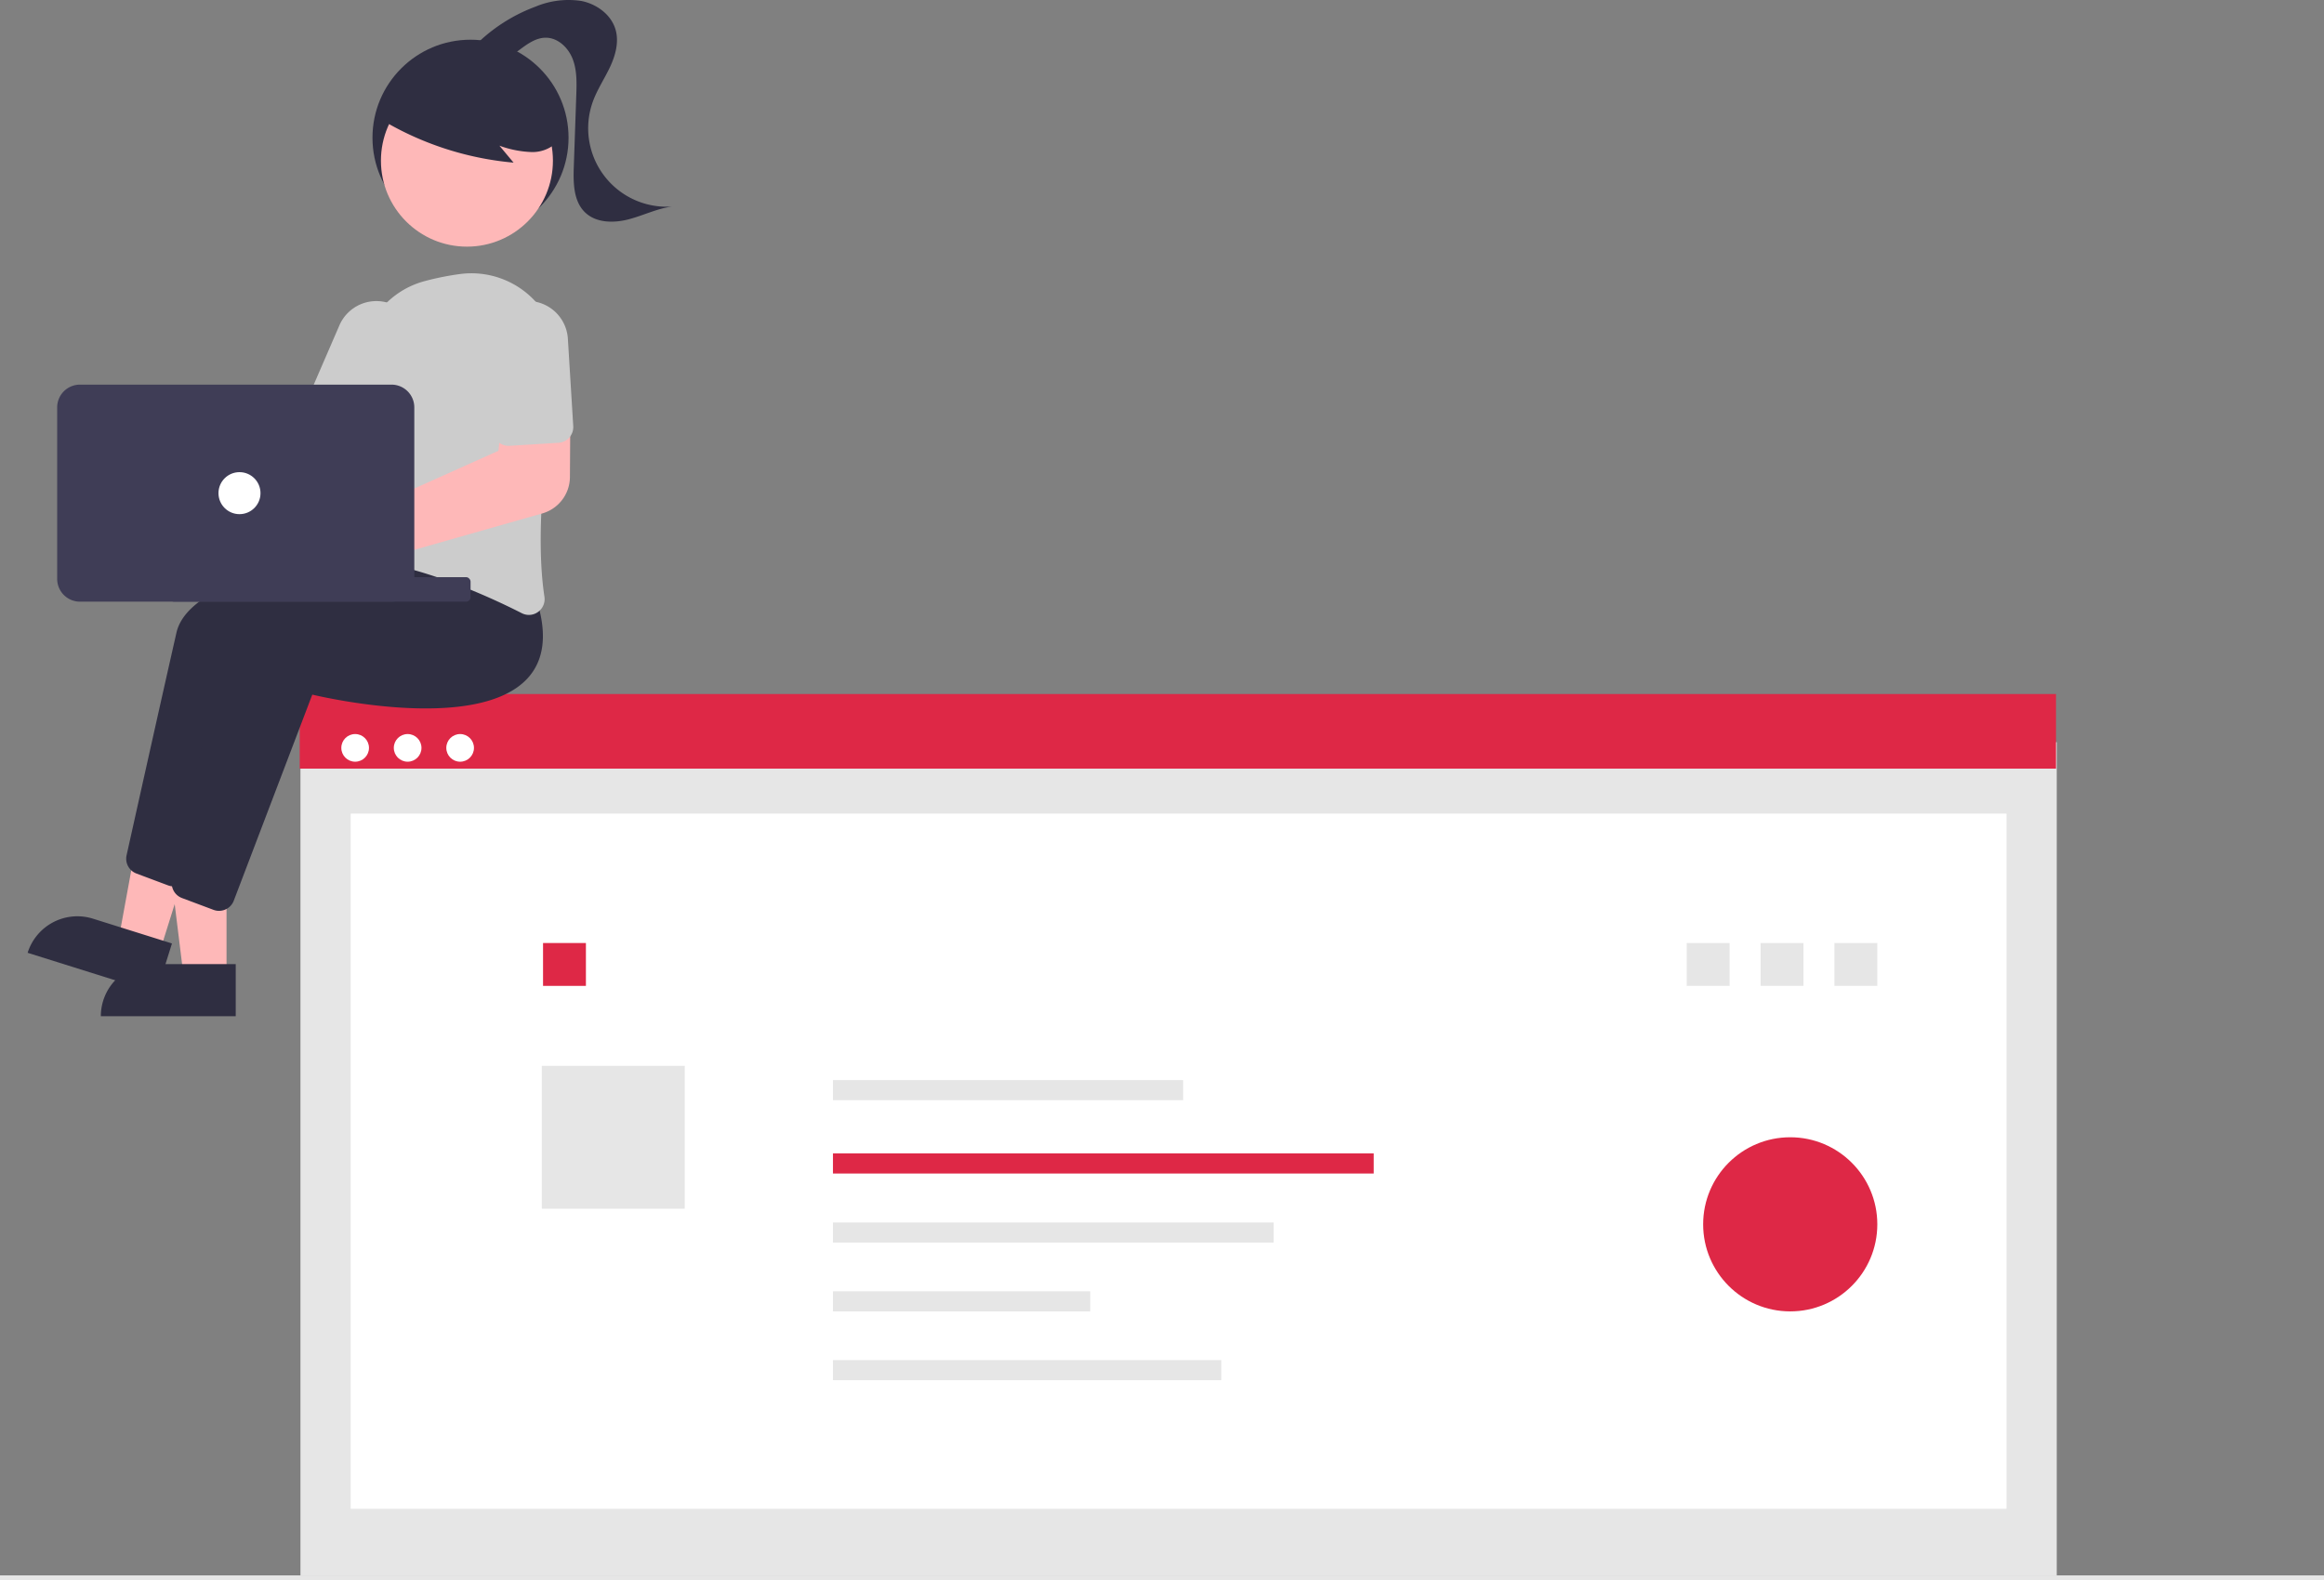 <svg xmlns="http://www.w3.org/2000/svg" data-name="Layer 1" width="931" height="633.235" viewBox="0 0 931 633.235" xmlns:xlink="http://www.w3.org/1999/xlink"><rect x="0" y="0" width="931" height="633.235" fill="#808080" stroke="none"/><g id="a2bfc056-849c-4ec6-91e1-f91319e9ec32" data-name="Group 41"><rect id="a3c1d3c4-4e90-4475-ab67-d6aa194b0cda" data-name="Rectangle 62" x="120.363" y="297.375" width="703.576" height="333.859" fill="#e6e6e6"/><rect id="e222743c-d215-4483-8b06-896263acb449" data-name="Rectangle 75" x="140.482" y="326.004" width="663.339" height="278.549" fill="#fff"/><rect id="a5e02001-7de0-497e-bd39-9bc4e3f553c3" data-name="Rectangle 76" x="675.712" y="377.851" width="17.177" height="17.177" fill="#e6e6e6"/><rect id="a818f6b2-9049-4be6-858a-9eef7b067dda" data-name="Rectangle 77" x="217.543" y="377.851" width="17.177" height="17.177" fill="#de2846"/><rect id="e2dc3e68-3640-4751-a187-2d32846d30c0" data-name="Rectangle 78" x="217.046" y="427.053" width="57.258" height="57.258" fill="#e6e6e6"/><rect id="a0ba3db0-8b31-4423-a256-2a0dc53933ae" data-name="Rectangle 80" x="120.063" y="278.086" width="703.576" height="29.89" fill="#de2846"/><circle id="bb2c25e8-a4f5-477f-938a-ba2f4a6c137d" data-name="Ellipse 90" cx="142.275" cy="299.662" r="5.54" fill="#fff"/><circle id="eb283697-d5f2-44f6-a11b-2e5adde2f565" data-name="Ellipse 91" cx="163.303" cy="299.662" r="5.54" fill="#fff"/><circle id="e7e312b6-8acc-452e-9cd4-4f6349f5007f" data-name="Ellipse 92" cx="184.332" cy="299.662" r="5.54" fill="#fff"/><rect id="a0963db8-a572-4a40-8f57-be0fd9c2d8c3" data-name="Rectangle 60" y="631.235" width="931" height="2" fill="#e6e6e6"/><rect id="b36c2a8e-a9be-4d37-810e-923692d19cdb" data-name="Rectangle 81" x="333.688" y="432.78" width="140.281" height="8.053" fill="#e6e6e6"/><rect id="aa1d26da-49a8-41de-8cb5-b8f8184fe0ae" data-name="Rectangle 82" x="333.688" y="462.154" width="216.625" height="8.053" fill="#de2846"/><rect id="ac31809e-ecba-4f59-90db-296bd3050334" data-name="Rectangle 83" x="333.688" y="489.827" width="176.544" height="8.053" fill="#e6e6e6"/><rect id="b84288f0-dbbf-4761-bd75-4b898461b36c" data-name="Rectangle 84" x="333.688" y="517.398" width="103.064" height="8.053" fill="#e6e6e6"/><rect id="bd93c4e7-cb78-4a87-ab16-23d001bc2737" data-name="Rectangle 85" x="333.688" y="544.967" width="155.55" height="8.053" fill="#e6e6e6"/><rect id="bba4eb33-6fa2-4df7-a8d1-83644e8e5d67" data-name="Rectangle 88" x="705.296" y="377.851" width="17.177" height="17.177" fill="#e6e6e6"/><rect id="f2a4bb2b-ea4d-4e49-9a1a-d309a808d159" data-name="Rectangle 90" x="734.879" y="377.851" width="17.177" height="17.177" fill="#e6e6e6"/><circle id="b03b494e-dda4-489e-89cd-b5d563742355" data-name="Ellipse 88" cx="717.171" cy="490.566" r="34.884" fill="#de2846" opacity="0.997" style="isolation:isolate"/><circle id="e6d27be5-fed8-4aaf-9e55-a91224dd363a" data-name="Ellipse 97" cx="188.489" cy="55.184" r="39.273" fill="#2f2e41"/><path id="fe6a134f-9064-47d4-b31c-90708736d4a8-158" data-name="Path 630" d="M225.253,524.592h-17.2l-8.181-66.326h25.379Z" transform="translate(-134.5 -133.382)" fill="#feb8b8"/><path id="fa849e20-ba67-4278-81ee-d1167b7aa6dc-159" data-name="Path 631" d="M195.775,519.678h33.163v20.881H174.894a20.881,20.881,0,0,1,20.881-20.881Z" transform="translate(-134.5 -133.382)" fill="#2f2e41"/><path id="a88ec020-2ed6-4a48-814f-7c14aebc27ac-160" data-name="Path 632" d="M198.41,514.995l-16.406-5.149,12.052-65.735,24.214,7.6Z" transform="translate(-134.5 -133.382)" fill="#feb8b8"/><path id="b4b30a85-97bd-4362-a855-e6f58c99cba3-161" data-name="Path 633" d="M171.746,501.482l31.642,9.93-6.252,19.923-51.564-16.182A20.881,20.881,0,0,1,171.747,501.483h0Z" transform="translate(-134.5 -133.382)" fill="#2f2e41"/><path id="f42c0410-8a39-47c2-9be6-23f0eea84aff-162" data-name="Path 634" d="M204.005,488.528a6.258,6.258,0,0,1-2.2-.4l-12.655-4.743a6.334,6.334,0,0,1-3.947-7.271c3.185-14.321,14.04-63.077,19.984-89.228,7.049-31.019,109.885-36.783,114.259-37.013l.36-.019,11.568,14.531c4.18,13.436,2.855,23.916-3.938,31.15-19.823,21.105-79.006,8.009-86.063,6.352l-31.455,82.577a6.33,6.33,0,0,1-5.91,4.064Z" transform="translate(-134.5 -133.382)" fill="#2f2e41"/><path id="bb9232ec-2887-4985-b220-30c2c46adf62-163" data-name="Path 635" d="M222.239,498.346a6.255,6.255,0,0,1-2.2-.4l-12.651-4.744a6.333,6.333,0,0,1-3.947-7.271c3.185-14.321,14.04-63.077,19.984-89.228,7.049-31.019,109.885-36.783,114.259-37.013l.36-.019,11.564,14.535c4.18,13.436,2.855,23.916-3.938,31.15-19.822,21.1-79.006,8.009-86.063,6.351l-31.459,82.574a6.33,6.33,0,0,1-5.91,4.064Z" transform="translate(-134.5 -133.382)" fill="#2f2e41"/><path id="bf752b52-878a-4c47-8a02-c5dd3ca125d0-164" data-name="Path 636" d="M185.638,296.338a14.799,14.799,0,0,1,1.241,1.966l69.178,7.288,9.96-13.654,22.569,12.335-19.559,33.132-84.841-21.632a14.722,14.722,0,1,1,1.454-19.436Z" transform="translate(-134.5 -133.382)" fill="#feb8b8"/><path id="ae95fee3-8471-4436-bacf-47da3ee4edce-165" data-name="Path 637" d="M346.397,379.771a6.314,6.314,0,0,1-2.875-.7c-13.833-7.034-40.769-19.215-65.747-21.764a6.161,6.161,0,0,1-4.342-2.454,6.338,6.338,0,0,1-1.169-4.924c2.254-12.477,7.424-44.249,6.758-69.712a34.5,34.5,0,0,1,26.063-34.319h0a112.014,112.014,0,0,1,13.9-2.741,34.779,34.779,0,0,1,38.655,40.342c-4.454,26.388-8.945,63.244-5.042,88.972a6.322,6.322,0,0,1-2.551,6.1A6.213,6.213,0,0,1,346.397,379.771Z" transform="translate(-134.5 -133.382)" fill="#ccc"/><path id="f8a5325a-7268-4362-a255-60631c9bfca5-166" data-name="Path 638" d="M280.303,312.652a6.314,6.314,0,0,1-2.506-.523l-18.021-7.8a6.319,6.319,0,0,1-3.285-8.3l13.93-32.179a16.13,16.13,0,1,1,29.697,12.602q-.045.106-.092.212l-13.93,32.18A6.328,6.328,0,0,1,280.303,312.652Z" transform="translate(-134.5 -133.382)" fill="#ccc"/><circle id="e89a297e-1488-4b62-b167-7800139de88b" data-name="Ellipse 98" cx="187.054" cy="64.377" r="34.45" fill="#feb8b8"/><path id="bfc7d311-3606-4cd9-8309-fa0ce7944c94-167" data-name="Path 639" d="M286.484,180.831a124.255,124.255,0,0,0,53.757,17.713l-5.667-6.789a41.638,41.638,0,0,0,12.863,2.554,14.087,14.087,0,0,0,11.483-5.375,13.1,13.1,0,0,0,.877-12.1,24.816,24.816,0,0,0-7.807-9.763,46.482,46.482,0,0,0-43.263-7.732,27.779,27.779,0,0,0-12.922,8.289c-3.266,4.029-9.553,7.619-7.881,12.528Z" transform="translate(-134.5 -133.382)" fill="#2f2e41"/><path id="ec73fef4-50dc-4543-9636-3b24ac170308-168" data-name="Path 640" d="M324.634,151.81a66.918,66.918,0,0,1,24.345-15.747,34.253,34.253,0,0,1,18.443-2.289c6.153,1.238,11.971,5.494,13.688,11.531,1.4,4.936-.046,10.251-2.224,14.9s-5.086,8.956-6.848,13.776a31.441,31.441,0,0,0,31.638,42.163c-6.045.811-11.617,3.652-17.526,5.163s-12.883,1.41-17.274-2.824c-4.646-4.479-4.739-11.761-4.514-18.21l1-28.762c.17-4.889.316-9.935-1.448-14.5s-5.954-8.56-10.846-8.518c-3.708.031-6.989,2.278-9.963,4.493s-6.121,4.578-9.814,4.908-7.91-2.4-7.634-6.1" transform="translate(-134.5 -133.382)" fill="#2f2e41"/><path id="ba6ab2e4-b23b-4027-ba52-bbc91f9115f8-169" data-name="Path 641" d="M263.635,370.921a15.435,15.435,0,1,1,5.95-29.685h0a14.841,14.841,0,0,1,1.839.932l62.755-28.171,1.763-17.02,27.051-.724-.179,28.335a15.26,15.26,0,0,1-11.027,14.509l-73.385,20.885a14.455,14.455,0,0,1-.5,1.429,15.492,15.492,0,0,1-14.26,9.509Z" transform="translate(-134.5 -133.382)" fill="#feb8b8"/><path id="b13d6e0f-103e-49e8-b98c-f9f1d84e31ae-170" data-name="Path 642" d="M360.702,310.136a6.305,6.305,0,0,1-2.471.668l-19.6,1.205a6.319,6.319,0,0,1-6.687-5.912l-2.151-35a16.13,16.13,0,0,1,32.2-1.981l2.152,35a6.327,6.327,0,0,1-3.441,6.02Z" transform="translate(-134.5 -133.382)" fill="#ccc"/><rect id="ef169b54-99b1-4807-9c68-842c3cbd65db" data-name="Rectangle 91" x="67.888" y="231.258" width="120.625" height="9.818" rx="1.778" fill="#3f3d56"/><path id="ba69314c-00f4-451f-ada7-fcdfd2edc53a-171" data-name="Path 643" d="M157.405,365.343v-68.729a9.128,9.128,0,0,1,9.117-9.117H291.355a9.127,9.127,0,0,1,9.117,9.117v68.729a9.127,9.127,0,0,1-9.117,9.117H166.522A9.128,9.128,0,0,1,157.405,365.343Z" transform="translate(-134.5 -133.382)" fill="#3f3d56"/><circle id="bf28e027-707c-49c1-b6c0-ef0059b61f2f" data-name="Ellipse 99" cx="95.94" cy="197.599" r="8.416" fill="#fff"/></g></svg>